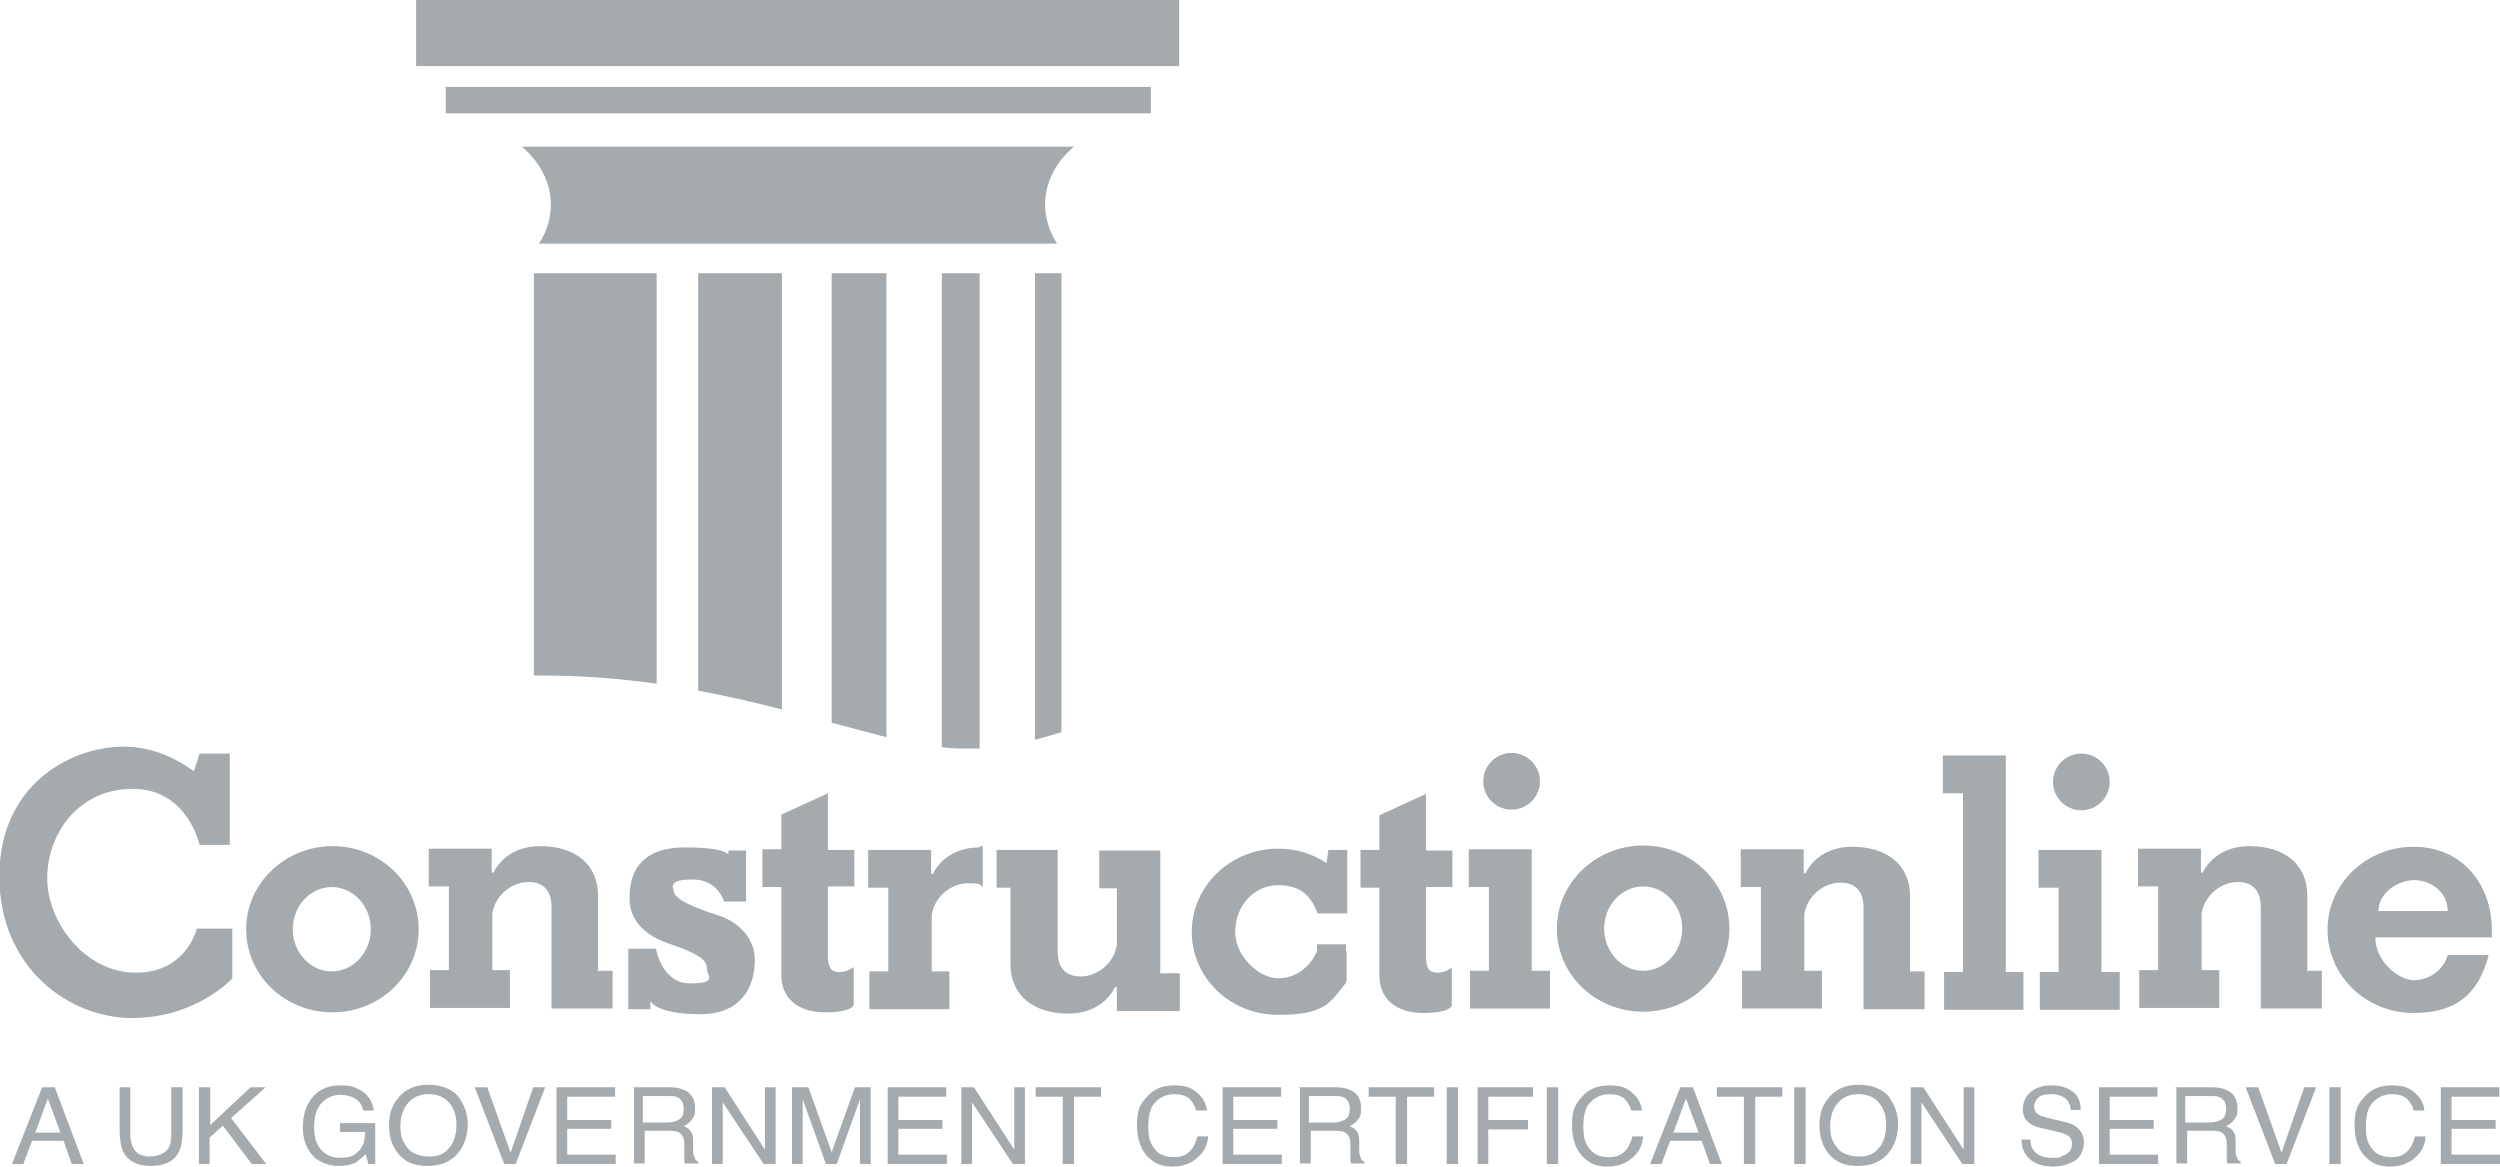 <?xml version="1.0" encoding="UTF-8"?>
<svg id="Layer_1" xmlns="http://www.w3.org/2000/svg" version="1.1" viewBox="0 0 397.1 185.3">
  <!-- Generator: Adobe Illustrator 29.3.1, SVG Export Plug-In . SVG Version: 2.1.0 Build 151)  -->
  <defs>
    <style>
      .st0 {
        fill: #a4aaad;
      }
    </style>
  </defs>
  <rect class="st0" x="66.1" width="121.2" height="10.5"/>
  <rect class="st0" x="70.8" y="13.8" width="112" height="4.2"/>
  <path class="st0" d="M87.5,32.5c0,2.3-.7,4.4-1.9,6.2h82.3c-1.2-1.9-1.9-4-1.9-6.2,0-3.6,1.8-6.9,4.6-9.2h-87.7c2.8,2.4,4.6,5.6,4.6,9.2Z"/>
  <path class="st0" d="M164.4,43.4v74.1c1.5-.4,2.9-.8,4.2-1.2V43.4h-4.2ZM149.6,118.7c1.1.1,2.2.2,3.2.2s1.9,0,2.8,0V43.4h-6v75.3ZM84.8,107.3c.4,0,.9,0,1.3,0,6.4,0,12.5.5,18.2,1.3V43.4h-19.5v63.9ZM132.1,114.8c3.1.8,6,1.6,8.7,2.3V43.4h-8.7v71.4ZM110.9,109.7c4.7.9,9.2,1.9,13.3,3V43.4h-13.3v66.3Z"/>
  <g>
    <path class="st0" d="M6.7,172.7h2l4.6,12.2h-1.9l-1.3-3.7h-5l-1.4,3.7h-1.8l4.8-12.2ZM9.6,179.9l-2-5.4-2,5.4h4Z"/>
    <path class="st0" d="M20.7,172.7v7.5c0,.9.2,1.6.5,2.2.5.9,1.4,1.3,2.6,1.3s2.5-.5,3-1.4c.3-.5.4-1.2.4-2.1v-7.5h1.8v6.8c0,1.5-.2,2.7-.6,3.5-.8,1.5-2.3,2.2-4.4,2.2s-3.6-.7-4.4-2.2c-.4-.8-.6-2-.6-3.5v-6.8h1.8Z"/>
    <path class="st0" d="M31.7,172.7h1.7v6l6.4-6h2.4l-5.5,4.9,5.6,7.3h-2.3l-4.6-6.1-2.1,1.9v4.2h-1.7v-12.2Z"/>
    <path class="st0" d="M57.1,173.1c1.3.6,2,1.8,2.3,3.3h-1.7c-.2-.9-.6-1.5-1.3-1.9-.6-.4-1.5-.6-2.4-.6s-2.1.4-2.9,1.3c-.8.8-1.2,2.1-1.2,3.8s.3,2.6,1,3.5c.7.9,1.7,1.4,3.2,1.4s2.1-.3,2.8-1c.7-.6,1.1-1.7,1.1-3.1h-4v-1.4h5.6v6.5h-1.1l-.4-1.6c-.6.6-1.1,1-1.5,1.3-.7.4-1.7.6-2.9.6s-2.8-.5-3.8-1.4c-1.2-1.2-1.8-2.8-1.8-4.8s.6-3.7,1.7-4.9c1.1-1.2,2.5-1.7,4.2-1.7s2.2.2,3.1.7Z"/>
    <path class="st0" d="M73,174.5c.8,1.1,1.3,2.5,1.3,4.1s-.5,3.3-1.5,4.5c-1.1,1.4-2.8,2.1-4.9,2.1s-3.5-.6-4.6-1.9c-1-1.2-1.5-2.7-1.5-4.5s.4-3.1,1.3-4.2c1.1-1.5,2.7-2.3,4.9-2.3s3.9.7,5,2.1ZM71.5,182.2c.7-1,1-2.2,1-3.6s-.4-2.6-1.2-3.5c-.8-.9-1.9-1.3-3.2-1.3s-2.4.4-3.2,1.3c-.8.9-1.3,2.1-1.3,3.8s.4,2.5,1.1,3.4c.7.9,1.9,1.4,3.5,1.4s2.6-.5,3.3-1.6Z"/>
    <path class="st0" d="M77.4,172.7l3.7,10.4,3.6-10.4h1.9l-4.7,12.2h-1.8l-4.7-12.2h1.9Z"/>
    <path class="st0" d="M88.4,172.7h9.3v1.5h-7.6v3.7h7v1.4h-7v4.1h7.7v1.5h-9.4v-12.2Z"/>
    <path class="st0" d="M100.4,172.7h5.8c1,0,1.7.1,2.4.4,1.2.5,1.8,1.5,1.8,2.9s-.2,1.3-.5,1.8c-.3.5-.8.8-1.3,1.1.5.2.9.4,1.1.8.3.3.4.8.4,1.5v1.6c0,.5.1.8.2,1,.1.4.3.6.6.7v.3h-2.1c0-.1-.1-.2-.1-.4,0-.2,0-.5,0-1v-2c-.1-.8-.4-1.3-1-1.6-.3-.1-.8-.2-1.5-.2h-3.8v5.2h-1.7v-12.2ZM106,178.3c.8,0,1.4-.2,1.9-.5.5-.3.7-.9.7-1.7s-.3-1.5-1-1.8c-.3-.2-.8-.2-1.4-.2h-4.1v4.2h3.9Z"/>
    <path class="st0" d="M113.1,172.7h2l6.4,9.9v-9.9h1.7v12.2h-1.9l-6.5-9.8v9.8h-1.7v-12.2Z"/>
    <path class="st0" d="M125.9,172.7h2.5l3.7,10.3,3.7-10.3h2.5v12.2h-1.7v-7.2c0-.2,0-.7,0-1.2,0-.6,0-1.2,0-1.9l-3.7,10.3h-1.7l-3.7-10.3v.4c0,.3,0,.8,0,1.4,0,.6,0,1.1,0,1.3v7.2h-1.7v-12.2Z"/>
    <path class="st0" d="M141,172.7h9.3v1.5h-7.6v3.7h7v1.4h-7v4.1h7.7v1.5h-9.4v-12.2Z"/>
    <path class="st0" d="M152.7,172.7h2l6.4,9.9v-9.9h1.7v12.2h-1.9l-6.5-9.8v9.8h-1.7v-12.2Z"/>
    <path class="st0" d="M174.9,172.7v1.5h-4.3v10.7h-1.8v-10.7h-4.3v-1.5h10.4Z"/>
    <path class="st0" d="M190.2,173.6c.9.8,1.4,1.7,1.5,2.8h-1.7c-.2-.8-.6-1.4-1.1-1.9-.6-.5-1.4-.7-2.4-.7s-2.2.4-3,1.3c-.8.8-1.1,2.1-1.1,3.9s.3,2.6,1,3.5c.7.9,1.7,1.3,3.1,1.3s2.2-.5,2.9-1.4c.3-.5.6-1.1.8-1.9h1.7c-.1,1.3-.6,2.4-1.5,3.2-1,1-2.4,1.6-4.1,1.6s-2.7-.4-3.7-1.3c-1.3-1.1-2-2.9-2-5.3s.5-3.3,1.5-4.4c1.1-1.3,2.5-1.9,4.4-1.9s2.8.4,3.7,1.2Z"/>
    <path class="st0" d="M194.2,172.7h9.3v1.5h-7.6v3.7h7v1.4h-7v4.1h7.7v1.5h-9.4v-12.2Z"/>
    <path class="st0" d="M206.2,172.7h5.8c1,0,1.7.1,2.4.4,1.2.5,1.8,1.5,1.8,2.9s-.2,1.3-.5,1.8c-.3.5-.8.8-1.3,1.1.5.2.9.4,1.1.8.3.3.4.8.4,1.5v1.6c0,.5.1.8.2,1,.1.4.3.6.6.7v.3h-2.1c0-.1-.1-.2-.1-.4,0-.2,0-.5,0-1v-2c-.1-.8-.4-1.3-1-1.6-.3-.1-.8-.2-1.5-.2h-3.8v5.2h-1.7v-12.2ZM211.8,178.3c.8,0,1.4-.2,1.9-.5.5-.3.7-.9.7-1.7s-.3-1.5-1-1.8c-.3-.2-.8-.2-1.4-.2h-4.1v4.2h3.9Z"/>
    <path class="st0" d="M227.8,172.7v1.5h-4.3v10.7h-1.8v-10.7h-4.3v-1.5h10.4Z"/>
    <path class="st0" d="M229.8,172.7h1.8v12.2h-1.8v-12.2Z"/>
    <path class="st0" d="M234.6,172.7h8.9v1.5h-7.1v3.7h6.3v1.5h-6.3v5.5h-1.7v-12.2Z"/>
    <path class="st0" d="M245.7,172.7h1.8v12.2h-1.8v-12.2Z"/>
    <path class="st0" d="M259.3,173.6c.9.8,1.4,1.7,1.5,2.8h-1.7c-.2-.8-.6-1.4-1.1-1.9-.6-.5-1.4-.7-2.4-.7s-2.2.4-3,1.3c-.8.8-1.1,2.1-1.1,3.9s.3,2.6,1,3.5c.7.9,1.7,1.3,3.1,1.3s2.2-.5,2.9-1.4c.3-.5.6-1.1.8-1.9h1.7c-.1,1.3-.6,2.4-1.5,3.2-1,1-2.4,1.6-4.1,1.6s-2.7-.4-3.7-1.3c-1.3-1.1-2-2.9-2-5.3s.5-3.3,1.5-4.4c1.1-1.3,2.5-1.9,4.4-1.9s2.8.4,3.7,1.2Z"/>
    <path class="st0" d="M266.9,172.7h2l4.6,12.2h-1.9l-1.3-3.7h-5l-1.4,3.7h-1.8l4.8-12.2ZM269.8,179.9l-2-5.4-2,5.4h4Z"/>
    <path class="st0" d="M283.1,172.7v1.5h-4.3v10.7h-1.8v-10.7h-4.3v-1.5h10.4Z"/>
    <path class="st0" d="M285,172.7h1.8v12.2h-1.8v-12.2Z"/>
    <path class="st0" d="M300.2,174.5c.8,1.1,1.3,2.5,1.3,4.1s-.5,3.3-1.5,4.5c-1.1,1.4-2.8,2.1-4.9,2.1s-3.5-.6-4.6-1.9c-1-1.2-1.5-2.7-1.5-4.5s.4-3.1,1.3-4.2c1.1-1.5,2.7-2.3,4.9-2.3s3.9.7,5,2.1ZM298.6,182.2c.7-1,1-2.2,1-3.6s-.4-2.6-1.2-3.5c-.8-.9-1.9-1.3-3.2-1.3s-2.4.4-3.2,1.3c-.8.9-1.3,2.1-1.3,3.8s.4,2.5,1.1,3.4c.7.9,1.9,1.4,3.5,1.4s2.6-.5,3.3-1.6Z"/>
    <path class="st0" d="M303.5,172.7h2l6.4,9.9v-9.9h1.7v12.2h-1.9l-6.5-9.8v9.8h-1.7v-12.2Z"/>
    <path class="st0" d="M322.5,181c0,.7.2,1.3.5,1.7.6.8,1.5,1.2,2.9,1.2s1.2,0,1.7-.3c1-.3,1.5-1,1.5-1.8s-.2-1.1-.6-1.4c-.4-.3-1.1-.5-2-.7l-1.7-.4c-1.1-.2-1.9-.5-2.3-.8-.8-.5-1.2-1.3-1.2-2.3s.4-2,1.2-2.7c.8-.7,1.9-1.1,3.3-1.1s2.4.3,3.3.9c.9.6,1.4,1.6,1.4,3h-1.6c0-.7-.3-1.2-.5-1.5-.5-.6-1.4-1-2.6-1s-1.7.2-2.1.6c-.4.4-.6.9-.6,1.4s.3,1,.8,1.3c.3.2,1.1.4,2.3.7l1.7.4c.8.2,1.5.4,1.9.8.8.6,1.2,1.4,1.2,2.5s-.5,2.3-1.5,2.9c-1,.6-2.2.9-3.5.9s-2.8-.4-3.6-1.2c-.9-.8-1.3-1.8-1.3-3.1h1.6Z"/>
    <path class="st0" d="M333.4,172.7h9.3v1.5h-7.6v3.7h7v1.4h-7v4.1h7.7v1.5h-9.4v-12.2Z"/>
    <path class="st0" d="M345.4,172.7h5.8c1,0,1.7.1,2.4.4,1.2.5,1.8,1.5,1.8,2.9s-.2,1.3-.5,1.8c-.3.5-.8.8-1.3,1.1.5.2.9.4,1.1.8.3.3.4.8.4,1.5v1.6c0,.5.1.8.2,1,.1.4.3.6.6.7v.3h-2.1c0-.1-.1-.2-.1-.4s0-.5,0-1v-2c-.1-.8-.4-1.3-1-1.6-.3-.1-.8-.2-1.5-.2h-3.8v5.2h-1.7v-12.2ZM351,178.3c.8,0,1.4-.2,1.9-.5.5-.3.7-.9.7-1.7s-.3-1.5-1-1.8c-.3-.2-.8-.2-1.4-.2h-4.1v4.2h3.9Z"/>
    <path class="st0" d="M358.7,172.7l3.7,10.4,3.6-10.4h1.9l-4.7,12.2h-1.8l-4.7-12.2h1.9Z"/>
    <path class="st0" d="M370,172.7h1.8v12.2h-1.8v-12.2Z"/>
    <path class="st0" d="M383.6,173.6c.9.8,1.4,1.7,1.5,2.8h-1.7c-.2-.8-.6-1.4-1.1-1.9-.6-.5-1.4-.7-2.4-.7s-2.2.4-3,1.3c-.8.8-1.1,2.1-1.1,3.9s.3,2.6,1,3.5c.7.9,1.7,1.3,3.1,1.3s2.2-.5,2.9-1.4c.3-.5.6-1.1.8-1.9h1.7c-.1,1.3-.6,2.4-1.5,3.2-1,1-2.4,1.6-4.1,1.6s-2.7-.4-3.7-1.3c-1.3-1.1-2-2.9-2-5.3s.5-3.3,1.5-4.4c1.1-1.3,2.5-1.9,4.4-1.9s2.8.4,3.7,1.2Z"/>
    <path class="st0" d="M387.7,172.7h9.3v1.5h-7.6v3.7h7v1.4h-7v4.1h7.7v1.5h-9.4v-12.2Z"/>
  </g>
  <path class="st0" d="M58.9,147.6c0,3.7-2.8,6.7-6.2,6.7s-6.2-3-6.2-6.7,2.8-6.7,6.2-6.7,6.2,3,6.2,6.7ZM52.8,134.4c-7.5,0-13.7,5.9-13.7,13.2s6.1,13.2,13.7,13.2,13.7-5.9,13.7-13.2-6.1-13.2-13.7-13.2Z"/>
  <path class="st0" d="M95,154.4v-12.1c0-4.9-3.5-7.9-9.2-7.9s-7.4,4.2-7.4,4.2h-.3v-3.6h0s0-.2,0-.2h-10v6h3.2v13.3h-3v6h12.7v-6h-2.8v-9c.5-3.1,3.3-5,5.7-5s3.7,1.3,3.7,4v11.5h0v4.6h9.7v-6h-2.2Z"/>
  <path class="st0" d="M31.3,147.4s-1.6,7.1-9.7,7.1-14.1-8-14.1-15,4.9-14.2,13.6-14.2,10.6,8.9,10.6,8.9h4.8v-14.5h-4.8l-.9,2.8c-2.5-1.8-6.3-3.9-11.1-3.9-8.7,0-19.8,6.2-19.8,20.6s10.9,22.5,21.1,22.5,15.9-6.3,15.9-6.3v-7.9h-5.8Z"/>
  <path class="st0" d="M103.2,160.3h-3.4v-9.6h4.4s.9,5.5,5.4,5.5,2.7-1.2,2.7-2.3-.6-2.2-6-4c-5.4-1.8-6.3-5.1-6.3-7.2s.2-8.1,8.8-8.1,6.9,1.9,6.9,1.9v-1.4h2.8v8.1h-3.5s-.9-3.5-5-3.5-3,1.4-3,1.7c0,1,1.4,2.2,7.1,4,2.9.9,5.8,3.4,5.8,7.1s-1.7,8.6-8.7,8.6-7.9-2.1-7.9-2.1v1.4Z"/>
  <path class="st0" d="M135.7,141v-6c0,0-4.2,0-4.2,0v-9l-7.4,3.4s0,2.3,0,5.5h-3v6h3c0,6,0,12.3,0,14,0,3.4,2.4,5.9,6.9,5.9s4.6-1.2,4.6-1.2v-6s-1,.8-2.2.8-1.9-.4-1.9-2.7v-10.9h4.2Z"/>
  <path class="st0" d="M155.6,134.6c-5.7,0-7.4,4.2-7.4,4.2h-.3v-3.6h0s0-.2,0-.2h-10v6h3.2v13.3h-3v6h12.7v-6h-2.8v-9c.5-3.1,3.3-5,5.7-5s1.8.2,2.4.6v-6.5c-.1,0-.3,0-.4,0Z"/>
  <path class="st0" d="M184.3,154.4v-19.3h-9.7v6h2.8v9c-.5,3.1-3.3,5-5.7,5s-3.7-1.3-3.7-4v-11.5h0v-4.6h-9.7v6h2.2v12.1c0,4.9,3.5,7.9,9.2,7.9s7.4-4.2,7.4-4.2h.3v3.6h0s0,.2,0,.2h10v-6h-3.2Z"/>
  <path class="st0" d="M230.7,141.1v-6c0,0-4.2,0-4.2,0v-9l-7.4,3.4s0,2.3,0,5.5h-3v6h3c0,6,0,12.3,0,14,0,3.4,2.4,5.9,6.9,5.9s4.6-1.2,4.6-1.2v-6s-1,.8-2.2.8-1.9-.4-1.9-2.7v-10.9h4.2Z"/>
  <path class="st0" d="M267.2,147.5c0,3.7-2.8,6.7-6.2,6.7s-6.2-3-6.2-6.7,2.8-6.7,6.2-6.7,6.2,3,6.2,6.7ZM261,134.3c-7.5,0-13.7,5.9-13.7,13.2s6.1,13.2,13.7,13.2,13.7-5.9,13.7-13.2-6.1-13.2-13.7-13.2Z"/>
  <path class="st0" d="M303.4,154.5v-12.1c0-4.9-3.5-7.9-9.2-7.9s-7.4,4.2-7.4,4.2h-.3v-3.6h0s0-.2,0-.2h-10v6h3.2v13.3h-3v6h12.7v-6h-2.8v-9c.5-3.1,3.3-5,5.7-5s3.7,1.3,3.7,4v11.5h0v4.6h9.7v-6h-2.2Z"/>
  <path class="st0" d="M366.5,154.4v-12.1c0-4.9-3.5-7.9-9.2-7.9s-7.4,4.2-7.4,4.2h-.3v-3.6h0s0-.2,0-.2h-10v6h3.2v13.3h-3v6h12.7v-6h-2.8v-9c.5-3.1,3.3-5,5.7-5s3.7,1.3,3.7,4v11.5h0v4.6h9.7v-6h-2.2Z"/>
  <polygon class="st0" points="333.8 154.4 333.8 135.2 333.8 135.2 333.8 135 323.8 135 323.8 141 327 141 327 154.4 324 154.4 324 160.4 336.7 160.4 336.7 154.4 333.8 154.4"/>
  <circle class="st0" cx="330.6" cy="124.2" r="4.5"/>
  <polygon class="st0" points="318.6 154.4 318.6 120.2 318.6 120.2 318.6 120 308.6 120 308.6 126 311.8 126 311.8 154.4 308.8 154.4 308.8 160.4 321.4 160.4 321.4 154.4 318.6 154.4"/>
  <polygon class="st0" points="243.3 154.2 243.3 135.1 243.3 135.1 243.3 134.9 233.3 134.9 233.3 140.9 236.5 140.9 236.5 154.2 233.5 154.2 233.5 160.2 246.2 160.2 246.2 154.2 243.3 154.2"/>
  <circle class="st0" cx="240.1" cy="124.1" r="4.5"/>
  <path class="st0" d="M211,135l-.3,2.1c-2.2-1.5-4.8-2.3-7.7-2.3-7.5,0-13.7,5.9-13.7,13.2s6.1,13.2,13.7,13.2,8.3-2,10.8-5.1h0c0-.2,0-.2.1-.3v-4.7h-.1v-1.1h-4.6v1.1h0c-1.1,2.5-3.4,4.3-6.2,4.3s-6.8-3.3-6.8-7.4,3-7.4,6.8-7.4,5.3,1.9,6.3,4.5h4.7v-10.1h-3Z"/>
  <path class="st0" d="M395.8,148.9c0-.4,0-.8,0-1.2,0-7.3-4.8-13.2-12.4-13.2s-13.7,5.9-13.7,13.2,6.1,13.2,13.7,13.2,10.5-3.9,11.9-9.2h-6.5c-.7,2.5-3.1,4-5.4,4s-6.1-2.9-6.1-6.8h18.4ZM383.5,139.8c2.6,0,5.3,1.9,5.3,4.9h-11c0-2.9,3.1-4.9,5.7-4.9Z"/>
</svg>